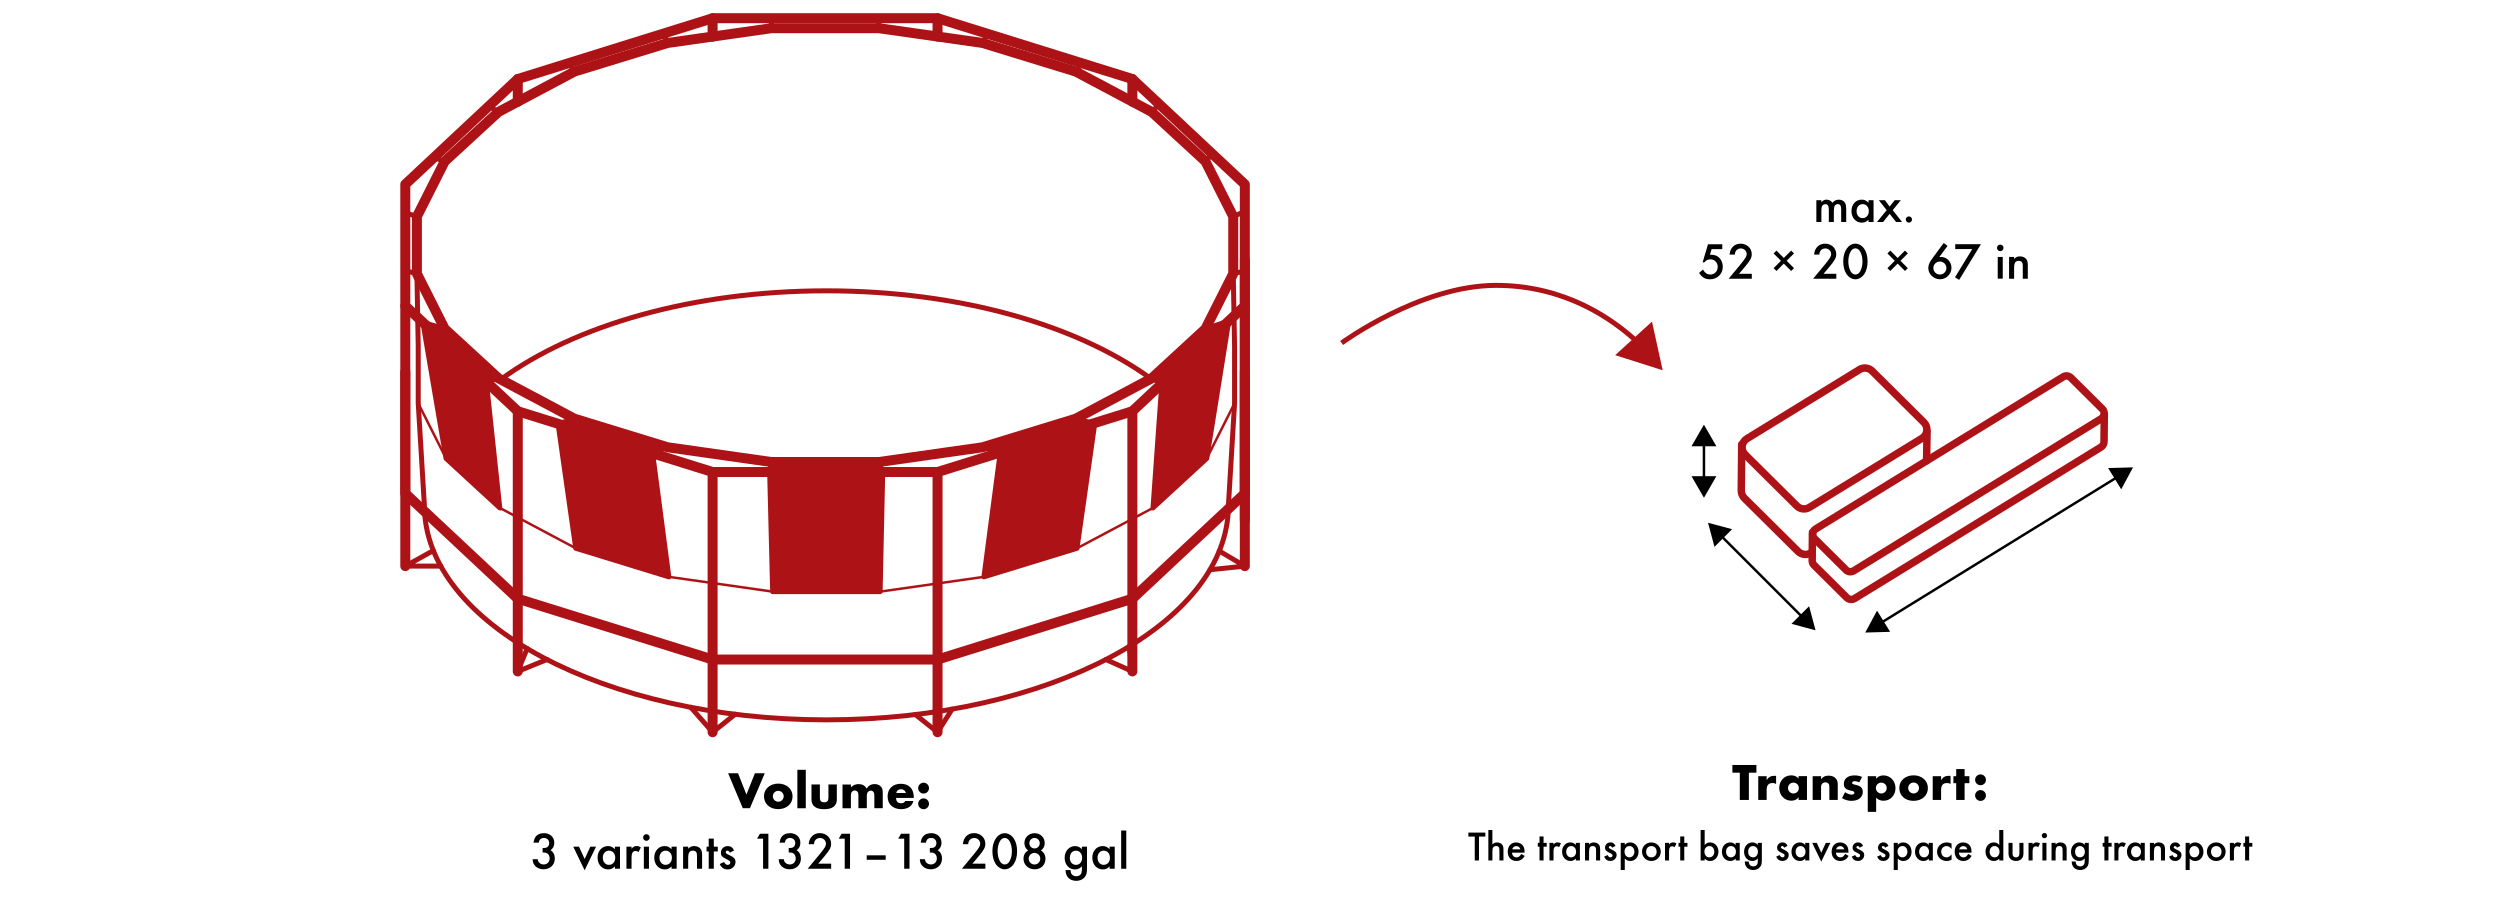 <?xml version="1.0" encoding="UTF-8"?><svg id="Vrstva_2" xmlns="http://www.w3.org/2000/svg" viewBox="0 0 1000 360"><defs><style>.cls-1,.cls-2,.cls-3,.cls-4,.cls-5,.cls-6,.cls-7{stroke:#ad1316;}.cls-1,.cls-2,.cls-3,.cls-4,.cls-6,.cls-8,.cls-7{fill:none;}.cls-1,.cls-3,.cls-4,.cls-7{stroke-linecap:round;stroke-linejoin:round;}.cls-9,.cls-5{fill:#ad1316;}.cls-2,.cls-3{stroke-width:2px;}.cls-4{stroke-width:4px;}.cls-5,.cls-6{stroke-miterlimit:10;}.cls-8{stroke:#000;}.cls-7{stroke-width:3px;}</style></defs><g><path d="M298.57,317.82l3.4-8.52h3.94l-5.96,13.99h-2.83l-5.88-13.99h3.97l3.36,8.52Z"/><path d="M317.03,318.53c0,3.02-2.37,5.12-5.77,5.12s-5.67-2.14-5.67-5.2c0-2.87,2.43-5.01,5.71-5.01s5.73,2.12,5.73,5.1Zm-7.89-.04c0,1.22,.96,2.2,2.18,2.2s2.16-.99,2.16-2.18-.96-2.18-2.18-2.18-2.16,.99-2.16,2.16Z"/><path d="M322.31,323.3h-3.36v-15.38h3.36v15.38Z"/><path d="M327.95,319.18c0,1.15,.57,1.74,1.72,1.74s1.7-.59,1.7-1.74v-5.39h3.36v6.04c0,2.52-1.76,3.86-5.06,3.86s-5.08-1.34-5.08-3.86v-6.04h3.36v5.39Z"/><path d="M340.37,313.79v1.17c.99-.97,1.85-1.32,3.08-1.32,1.47,0,2.46,.55,3.21,1.76,.76-1.17,1.83-1.78,3.23-1.78,1.11,0,2.16,.5,2.69,1.28,.36,.55,.52,1.22,.52,2.22v6.17h-3.36v-4.7c0-.97-.02-1.13-.19-1.51-.21-.52-.67-.84-1.22-.84s-1.13,.36-1.38,.88c-.17,.36-.23,.75-.23,1.47v4.7h-3.36v-4.7c0-1.01-.02-1.18-.15-1.51-.19-.52-.75-.9-1.3-.9s-1.09,.36-1.32,.8c-.17,.34-.23,.78-.23,1.62v4.7h-3.36v-9.5h3.36Z"/><path d="M358.43,319.16c.02,1.43,.69,2.14,2.04,2.14,.8,0,1.24-.23,1.66-.9h3.23c-.23,.8-.44,1.22-.84,1.68-.86,1.01-2.35,1.59-4.05,1.59-3.29,0-5.43-1.99-5.43-5.06s2.04-5.1,5.29-5.1,5.18,1.99,5.18,5.31v.34h-7.07Zm3.94-1.95c-.23-.94-.96-1.53-1.97-1.53s-1.72,.57-1.89,1.53h3.86Z"/><path d="M371.6,315.24c0,1.22-.97,2.18-2.16,2.18s-2.18-.96-2.18-2.2c0-1.15,.99-2.14,2.16-2.14s2.18,.96,2.18,2.16Zm0,6.27c0,1.2-.97,2.18-2.16,2.18s-2.18-.96-2.18-2.2c0-1.15,.99-2.14,2.16-2.14s2.18,.96,2.18,2.16Z"/><path d="M217.06,339.19h.57c.78-.02,1.22-.19,1.57-.59,.31-.38,.48-.88,.48-1.38,0-1.2-.88-2.04-2.14-2.04-.69,0-1.28,.27-1.62,.73-.19,.25-.27,.52-.42,1.15h-2.1c.19-1.11,.36-1.59,.73-2.18,.69-1.05,1.91-1.62,3.44-1.62,2.43,0,4.15,1.59,4.15,3.86,0,1.28-.5,2.27-1.51,2.98,1.13,.67,1.72,1.83,1.72,3.32,0,2.52-1.87,4.3-4.51,4.3-1.7,0-3.15-.78-3.88-2.08-.31-.54-.42-1.01-.5-1.95h2.04c.11,.63,.21,.92,.5,1.26,.44,.52,1.17,.84,1.91,.84,1.38,0,2.37-1.03,2.37-2.43,0-.88-.38-1.66-1.01-2.04-.4-.23-.84-.32-1.8-.34v-1.8Z"/><path d="M233.86,343.62l2.27-4.95h2.29l-4.57,9.44-4.55-9.44h2.29l2.29,4.95Z"/><path d="M248,338.66v8.83h-2.04v-.92c-.94,.88-1.64,1.2-2.71,1.2-2.43,0-4.22-1.99-4.22-4.7s1.78-4.64,4.15-4.64c1.13,0,1.89,.36,2.77,1.26v-1.03h2.04Zm-6.88,4.41c0,1.68,1.03,2.87,2.43,2.87,1.51,0,2.54-1.15,2.54-2.83s-1.03-2.85-2.52-2.85c-1.41,0-2.45,1.2-2.45,2.81Z"/><path d="M252.61,338.66v.8c.75-.8,1.24-1.05,2.04-1.05,.63,0,1.01,.13,1.7,.55l-.94,1.87c-.46-.34-.71-.44-1.13-.44-1.13,0-1.66,.8-1.66,2.54v4.57h-2.04v-8.83h2.04Z"/><path d="M259.89,334.99c0,.73-.61,1.34-1.32,1.34-.76,0-1.34-.61-1.34-1.34s.61-1.32,1.32-1.32c.76,0,1.34,.59,1.34,1.32Zm-.31,12.5h-2.04v-8.83h2.04v8.83Z"/><path d="M270.67,338.66v8.83h-2.04v-.92c-.94,.88-1.64,1.2-2.71,1.2-2.43,0-4.22-1.99-4.22-4.7s1.78-4.64,4.15-4.64c1.13,0,1.89,.36,2.77,1.26v-1.03h2.04Zm-6.88,4.41c0,1.68,1.03,2.87,2.43,2.87,1.51,0,2.54-1.15,2.54-2.83s-1.03-2.85-2.52-2.85c-1.41,0-2.45,1.2-2.45,2.81Z"/><path d="M275.28,338.66v.82c.82-.8,1.41-1.05,2.41-1.05,1.11,0,2.1,.46,2.6,1.2,.4,.59,.55,1.28,.55,2.46v5.41h-2.04v-4.93c0-.92-.06-1.34-.27-1.68-.25-.4-.73-.63-1.36-.63-1.38,0-1.89,.8-1.89,2.98v4.26h-2.04v-8.83h2.04Z"/><path d="M285.52,347.5h-2.04v-6.92h-.86v-1.91h.86v-3.23h2.04v3.23h1.59v1.91h-1.59v6.92Z"/><path d="M291.96,341.08c-.27-.57-.59-.82-1.01-.82-.38,0-.67,.27-.67,.63,0,.38,.23,.57,1.17,1.01,2.18,1.01,2.75,1.62,2.75,2.9,0,1.66-1.38,2.98-3.15,2.98-1.49,0-2.54-.73-3.15-2.18l1.74-.8c.48,.88,.82,1.15,1.43,1.15s1.05-.38,1.05-.94-.13-.67-2.04-1.62c-1.3-.65-1.72-1.2-1.72-2.29,0-1.53,1.17-2.66,2.75-2.66,1.15,0,1.95,.54,2.52,1.74l-1.68,.9Z"/><path d="M302.82,335.47l1.15-1.97h3.38v13.99h-2.12v-12.02h-2.41Z"/><path d="M315.49,339.19h.57c.78-.02,1.22-.19,1.57-.59,.31-.38,.48-.88,.48-1.38,0-1.2-.88-2.04-2.14-2.04-.69,0-1.28,.27-1.62,.73-.19,.25-.27,.52-.42,1.15h-2.1c.19-1.11,.36-1.59,.73-2.18,.69-1.05,1.91-1.62,3.44-1.62,2.43,0,4.15,1.59,4.15,3.86,0,1.28-.5,2.27-1.51,2.98,1.13,.67,1.72,1.83,1.72,3.32,0,2.52-1.87,4.3-4.51,4.3-1.7,0-3.15-.78-3.88-2.08-.31-.54-.42-1.01-.5-1.95h2.04c.11,.63,.21,.92,.5,1.26,.44,.52,1.17,.84,1.91,.84,1.38,0,2.37-1.03,2.37-2.43,0-.88-.38-1.66-1.01-2.04-.4-.23-.84-.32-1.8-.34v-1.8Z"/><path d="M332.46,345.5v1.99h-9.4l4.87-5.88c1.95-2.37,2.46-3.23,2.46-4.11,0-1.3-1.05-2.31-2.39-2.31-.8,0-1.53,.36-1.95,.96-.27,.4-.38,.76-.48,1.53h-2.1c.15-1.2,.34-1.83,.82-2.54,.8-1.22,2.08-1.89,3.65-1.89,2.56,0,4.51,1.85,4.51,4.24,0,1.51-.59,2.58-3,5.43l-2.18,2.56h5.2Z"/><path d="M335.48,335.47l1.15-1.97h3.38v13.99h-2.12v-12.02h-2.41Z"/><path d="M354.28,342.13v1.78h-7.6v-1.78h7.6Z"/><path d="M359.27,335.47l1.15-1.97h3.38v13.99h-2.12v-12.02h-2.41Z"/><path d="M371.94,339.19h.57c.78-.02,1.22-.19,1.57-.59,.31-.38,.48-.88,.48-1.38,0-1.2-.88-2.04-2.14-2.04-.69,0-1.28,.27-1.62,.73-.19,.25-.27,.52-.42,1.15h-2.1c.19-1.11,.36-1.59,.73-2.18,.69-1.05,1.91-1.62,3.44-1.62,2.43,0,4.15,1.59,4.15,3.86,0,1.28-.5,2.27-1.51,2.98,1.13,.67,1.72,1.83,1.72,3.32,0,2.52-1.87,4.3-4.51,4.3-1.7,0-3.15-.78-3.88-2.08-.31-.54-.42-1.01-.5-1.95h2.04c.11,.63,.21,.92,.5,1.26,.44,.52,1.17,.84,1.91,.84,1.38,0,2.37-1.03,2.37-2.43,0-.88-.38-1.66-1.01-2.04-.4-.23-.84-.32-1.8-.34v-1.8Z"/><path d="M394.15,345.5v1.99h-9.4l4.87-5.88c1.95-2.37,2.46-3.23,2.46-4.11,0-1.3-1.05-2.31-2.39-2.31-.8,0-1.53,.36-1.95,.96-.27,.4-.38,.76-.48,1.53h-2.1c.15-1.2,.34-1.83,.82-2.54,.8-1.22,2.08-1.89,3.65-1.89,2.56,0,4.51,1.85,4.51,4.24,0,1.51-.59,2.58-3,5.43l-2.18,2.56h5.2Z"/><path d="M405.54,335.45c.86,1.32,1.3,3.04,1.3,5.06s-.44,3.71-1.3,5.04c-.86,1.32-2.27,2.18-3.63,2.18s-2.79-.84-3.65-2.18c-.88-1.36-1.3-3.02-1.3-5.14,0-4.09,2.12-7.13,4.95-7.13,1.36,0,2.77,.84,3.63,2.18Zm-5.62,1.11c-.57,1.07-.88,2.45-.88,3.86,0,1.53,.29,2.85,.88,3.99,.48,.9,1.17,1.38,1.99,1.38s1.49-.48,1.97-1.38c.57-1.11,.88-2.46,.88-3.92s-.31-2.87-.88-3.92c-.5-.9-1.17-1.38-1.99-1.38s-1.49,.48-1.97,1.38Z"/><path d="M409.75,337.26c0-2.27,1.76-3.99,4.09-3.99s4.05,1.7,4.05,4.01c0,1.2-.5,2.16-1.53,2.94,1.13,.59,1.83,1.83,1.83,3.27,0,2.48-1.8,4.24-4.32,4.24s-4.47-1.8-4.47-4.22c0-1.51,.69-2.71,1.89-3.29-.99-.69-1.53-1.74-1.53-2.96Zm1.72,6.19c0,1.3,1.03,2.35,2.33,2.35s2.31-1.05,2.31-2.33-1.05-2.31-2.33-2.31-2.31,1.05-2.31,2.29Zm.27-6.19c0,1.17,.92,2.12,2.08,2.12s2.08-.94,2.08-2.1-.92-2.1-2.08-2.1-2.08,.94-2.08,2.08Z"/><path d="M434.8,347.29c0,1.72-.17,2.5-.76,3.34-.73,1.07-2.04,1.7-3.52,1.7-2.64,0-4.28-1.64-4.3-4.3h1.99c.06,.76,.13,1.09,.33,1.45,.36,.63,1.15,1.03,1.97,1.03s1.49-.36,1.85-.9c.27-.42,.4-.99,.4-1.85v-1.24c-.84,.88-1.68,1.26-2.79,1.26-2.37,0-4.11-1.95-4.11-4.62s1.74-4.72,4.13-4.72c1.09,0,2.06,.44,2.77,1.24v-1.01h2.04v8.62Zm-6.86-4.17c0,.96,.23,1.62,.73,2.12,.46,.46,1.09,.71,1.7,.71,1.47,0,2.48-1.15,2.48-2.83s-1.01-2.85-2.48-2.85-2.43,1.13-2.43,2.85Z"/><path d="M445.89,338.66v8.83h-2.04v-.92c-.94,.88-1.64,1.2-2.71,1.2-2.43,0-4.22-1.99-4.22-4.7s1.78-4.64,4.15-4.64c1.13,0,1.89,.36,2.77,1.26v-1.03h2.04Zm-6.88,4.41c0,1.68,1.03,2.87,2.43,2.87,1.51,0,2.54-1.15,2.54-2.83s-1.03-2.85-2.52-2.85c-1.41,0-2.45,1.2-2.45,2.81Z"/><path d="M450.51,347.5h-2.04v-15.29h2.04v15.29Z"/></g><g><path d="M699.55,319.98h-3.63v-10.91h-2.96v-3.08h9.61v3.08h-3.02v10.91Z"/><path d="M706.66,310.47v1.55c.78-1.2,1.7-1.7,3.13-1.7,.17,0,.34,.02,.65,.04v3.21c-.54-.27-.86-.36-1.43-.36-1.57,0-2.35,.9-2.35,2.69v4.07h-3.36v-9.5h3.36Z"/><path d="M722.79,310.47v9.5h-3.36v-1.05c-.73,.94-1.66,1.36-2.94,1.36-2.71,0-4.8-2.22-4.8-5.1s2.08-5.04,4.78-5.04c1.22,0,2.14,.38,2.96,1.24v-.92h3.36Zm-7.59,4.72c0,1.22,.96,2.2,2.18,2.2s2.16-.96,2.16-2.18-.96-2.16-2.18-2.16-2.16,.99-2.16,2.14Z"/><path d="M728.43,310.47v1.2c.9-1.05,1.7-1.41,3.04-1.41,1.17,0,2.08,.33,2.75,1.05,.67,.67,.88,1.32,.88,2.62v6.04h-3.36v-4.8c0-.96-.02-1.15-.21-1.51-.21-.44-.76-.73-1.34-.73-.55,0-1.07,.25-1.41,.63-.25,.34-.36,.69-.36,1.32v5.1h-3.36v-9.5h3.36Z"/><path d="M743.7,312.93c-.63-.31-1.24-.46-1.83-.46s-1.03,.29-1.03,.67c0,.42,.25,.55,1.51,.82,1.87,.38,2.77,1.28,2.77,2.81,0,2.16-1.78,3.57-4.53,3.57-1.32,0-2.56-.36-3.8-1.09l1.22-2.37c.88,.59,1.91,.97,2.69,.97,.61,0,1.05-.32,1.05-.73,0-.46-.29-.63-1.43-.88-2.01-.42-2.79-1.15-2.79-2.64,0-2.12,1.62-3.44,4.24-3.44,1.15,0,2.01,.17,3.06,.61l-1.13,2.18Z"/><path d="M747.1,324.74v-14.27h3.36v1.05c.73-.94,1.66-1.36,2.94-1.36,2.71,0,4.8,2.22,4.8,5.1s-2.08,5.04-4.78,5.04c-1.22,0-2.14-.38-2.96-1.24v5.69h-3.36Zm3.25-9.53c0,1.2,.99,2.18,2.18,2.18s2.16-.99,2.16-2.14c0-1.24-.96-2.2-2.18-2.2s-2.16,.99-2.16,2.16Z"/><path d="M771.16,315.22c0,3.02-2.37,5.12-5.77,5.12s-5.67-2.14-5.67-5.2c0-2.87,2.43-5.01,5.71-5.01s5.73,2.12,5.73,5.1Zm-7.89-.04c0,1.22,.96,2.2,2.18,2.2s2.16-.99,2.16-2.18-.96-2.18-2.18-2.18-2.16,.99-2.16,2.16Z"/><path d="M776.44,310.47v1.55c.78-1.2,1.7-1.7,3.13-1.7,.17,0,.34,.02,.65,.04v3.21c-.54-.27-.86-.36-1.43-.36-1.57,0-2.35,.9-2.35,2.69v4.07h-3.36v-9.5h3.36Z"/><path d="M785.84,319.98h-3.36v-6.71h-1.11v-2.79h1.11v-2.85h3.36v2.85h1.91v2.79h-1.91v6.71Z"/><path d="M794.38,311.92c0,1.22-.97,2.18-2.16,2.18s-2.18-.96-2.18-2.2c0-1.15,.99-2.14,2.16-2.14s2.18,.96,2.18,2.16Zm0,6.27c0,1.2-.97,2.18-2.16,2.18s-2.18-.96-2.18-2.2c0-1.15,.99-2.14,2.16-2.14s2.18,.96,2.18,2.16Z"/><path d="M591.59,344.18h-1.69v-9.55h-2.55v-1.59h6.79v1.59h-2.55v9.55Z"/><path d="M596.95,332.01v5.73c.63-.55,1.15-.77,1.92-.77,.83,0,1.62,.37,2.04,.95,.35,.47,.47,.98,.47,1.95v4.31h-1.62v-4.16c0-1.12-.38-1.6-1.27-1.6-.55,0-1.02,.22-1.25,.58-.18,.28-.28,.93-.28,1.79v3.39h-1.62v-12.17h1.62Z"/><path d="M604.79,341.06c.08,1.15,.79,1.89,1.82,1.89,.82,0,1.25-.32,1.9-1.37l1.37,.77c-.37,.62-.58,.9-.95,1.2-.62,.55-1.49,.85-2.37,.85-2.09,0-3.47-1.49-3.47-3.71s1.35-3.72,3.39-3.72c1.15,0,2.22,.54,2.77,1.39,.37,.58,.57,1.4,.57,2.32v.38h-5.03Zm3.36-1.32c-.22-.83-.8-1.3-1.64-1.3-.78,0-1.42,.5-1.62,1.3h3.25Z"/><path d="M617.42,344.18h-1.62v-5.51h-.68v-1.52h.68v-2.57h1.62v2.57h1.27v1.52h-1.27v5.51Z"/><path d="M621.41,337.15v.63c.6-.63,.98-.83,1.62-.83,.5,0,.8,.1,1.35,.43l-.75,1.49c-.37-.27-.57-.35-.9-.35-.9,0-1.32,.63-1.32,2.02v3.64h-1.62v-7.03h1.62Z"/><path d="M631.96,337.15v7.03h-1.62v-.73c-.75,.7-1.3,.95-2.15,.95-1.94,0-3.36-1.59-3.36-3.74s1.42-3.69,3.3-3.69c.9,0,1.5,.28,2.2,1v-.82h1.62Zm-5.48,3.5c0,1.34,.82,2.29,1.94,2.29,1.2,0,2.02-.92,2.02-2.25s-.82-2.27-2-2.27c-1.12,0-1.95,.95-1.95,2.24Z"/><path d="M635.63,337.15v.65c.65-.63,1.12-.83,1.92-.83,.88,0,1.67,.37,2.07,.95,.32,.47,.43,1.02,.43,1.95v4.31h-1.62v-3.92c0-.73-.05-1.07-.22-1.34-.2-.32-.58-.5-1.08-.5-1.1,0-1.5,.63-1.5,2.37v3.39h-1.62v-7.03h1.62Z"/><path d="M644.86,339.07c-.22-.45-.47-.65-.8-.65-.3,0-.53,.22-.53,.5,0,.3,.18,.45,.93,.8,1.74,.8,2.19,1.29,2.19,2.3,0,1.32-1.1,2.37-2.5,2.37-1.18,0-2.02-.58-2.5-1.74l1.39-.63c.38,.7,.65,.92,1.13,.92s.83-.3,.83-.75-.1-.53-1.62-1.29c-1.04-.52-1.37-.95-1.37-1.82,0-1.22,.93-2.12,2.19-2.12,.92,0,1.55,.43,2,1.39l-1.34,.72Z"/><path d="M648.29,348v-10.85h1.62v.77c.68-.67,1.32-.95,2.17-.95,1.92,0,3.34,1.59,3.34,3.74s-1.42,3.69-3.31,3.69c-.88,0-1.52-.3-2.2-1v4.61h-1.62Zm1.52-7.33c0,1.34,.82,2.27,2,2.27,1.1,0,1.95-.97,1.95-2.22,0-1.35-.82-2.3-1.94-2.3-1.2,0-2.02,.92-2.02,2.25Z"/><path d="M664.3,340.68c0,2.1-1.64,3.72-3.77,3.72s-3.72-1.65-3.72-3.77,1.67-3.66,3.74-3.66,3.76,1.62,3.76,3.71Zm-5.84-.02c0,1.39,.82,2.29,2.07,2.29s2.12-.88,2.12-2.25-.83-2.27-2.1-2.27-2.09,.9-2.09,2.24Z"/><path d="M667.62,337.15v.63c.6-.63,.98-.83,1.62-.83,.5,0,.8,.1,1.35,.43l-.75,1.49c-.37-.27-.57-.35-.9-.35-.9,0-1.32,.63-1.32,2.02v3.64h-1.62v-7.03h1.62Z"/><path d="M673.71,344.18h-1.62v-5.51h-.68v-1.52h.68v-2.57h1.62v2.57h1.27v1.52h-1.27v5.51Z"/><path d="M681.87,337.97c.7-.72,1.32-1,2.2-1,1.89,0,3.31,1.59,3.31,3.69s-1.42,3.74-3.34,3.74c-.85,0-1.49-.28-2.17-.95v.73h-1.62v-12.17h1.62v5.96Zm-.1,2.7c0,1.35,.82,2.27,2,2.27,1.12,0,1.95-.95,1.95-2.22,0-1.34-.82-2.3-1.94-2.3-1.2,0-2.02,.92-2.02,2.25Z"/><path d="M695.89,337.15v7.03h-1.62v-.73c-.75,.7-1.3,.95-2.15,.95-1.94,0-3.36-1.59-3.36-3.74s1.42-3.69,3.3-3.69c.9,0,1.5,.28,2.2,1v-.82h1.62Zm-5.48,3.5c0,1.34,.82,2.29,1.94,2.29,1.2,0,2.02-.92,2.02-2.25s-.82-2.27-2-2.27c-1.12,0-1.95,.95-1.95,2.24Z"/><path d="M704.73,344.01c0,1.37-.13,1.99-.6,2.65-.58,.85-1.62,1.35-2.8,1.35-2.1,0-3.41-1.3-3.42-3.42h1.58c.05,.6,.1,.87,.27,1.15,.28,.5,.92,.82,1.57,.82,.62,0,1.18-.28,1.47-.72,.22-.33,.32-.78,.32-1.47v-.98c-.67,.7-1.34,1-2.22,1-1.89,0-3.27-1.55-3.27-3.67s1.39-3.76,3.29-3.76c.87,0,1.64,.35,2.2,.99v-.8h1.62v6.86Zm-5.46-3.32c0,.77,.18,1.29,.58,1.69,.37,.37,.87,.57,1.35,.57,1.17,0,1.97-.92,1.97-2.25s-.8-2.27-1.97-2.27-1.94,.9-1.94,2.27Z"/><path d="M713.69,339.07c-.22-.45-.47-.65-.8-.65-.3,0-.53,.22-.53,.5,0,.3,.18,.45,.93,.8,1.74,.8,2.19,1.29,2.19,2.3,0,1.32-1.1,2.37-2.5,2.37-1.19,0-2.02-.58-2.5-1.74l1.39-.63c.38,.7,.65,.92,1.13,.92s.83-.3,.83-.75-.1-.53-1.62-1.29c-1.04-.52-1.37-.95-1.37-1.82,0-1.22,.93-2.12,2.19-2.12,.92,0,1.55,.43,2,1.39l-1.34,.72Z"/><path d="M723.72,337.15v7.03h-1.62v-.73c-.75,.7-1.3,.95-2.15,.95-1.94,0-3.36-1.59-3.36-3.74s1.42-3.69,3.3-3.69c.9,0,1.5,.28,2.2,1v-.82h1.62Zm-5.48,3.5c0,1.34,.82,2.29,1.94,2.29,1.2,0,2.02-.92,2.02-2.25s-.82-2.27-2-2.27c-1.12,0-1.95,.95-1.95,2.24Z"/><path d="M728.52,341.09l1.8-3.94h1.82l-3.64,7.51-3.62-7.51h1.82l1.82,3.94Z"/><path d="M734.35,341.06c.08,1.15,.79,1.89,1.82,1.89,.82,0,1.25-.32,1.9-1.37l1.37,.77c-.37,.62-.58,.9-.95,1.2-.62,.55-1.49,.85-2.37,.85-2.09,0-3.47-1.49-3.47-3.71s1.35-3.72,3.39-3.72c1.15,0,2.22,.54,2.77,1.39,.37,.58,.57,1.4,.57,2.32v.38h-5.03Zm3.36-1.32c-.22-.83-.8-1.3-1.64-1.3-.78,0-1.42,.5-1.62,1.3h3.25Z"/><path d="M743.89,339.07c-.22-.45-.47-.65-.8-.65-.3,0-.53,.22-.53,.5,0,.3,.18,.45,.93,.8,1.74,.8,2.19,1.29,2.19,2.3,0,1.32-1.1,2.37-2.5,2.37-1.18,0-2.02-.58-2.5-1.74l1.39-.63c.38,.7,.65,.92,1.13,.92s.83-.3,.83-.75-.1-.53-1.62-1.29c-1.04-.52-1.37-.95-1.37-1.82,0-1.22,.93-2.12,2.19-2.12,.92,0,1.55,.43,2,1.39l-1.34,.72Z"/><path d="M754.05,339.07c-.22-.45-.47-.65-.8-.65-.3,0-.53,.22-.53,.5,0,.3,.18,.45,.93,.8,1.74,.8,2.19,1.29,2.19,2.3,0,1.32-1.1,2.37-2.5,2.37-1.19,0-2.02-.58-2.5-1.74l1.39-.63c.38,.7,.65,.92,1.13,.92s.83-.3,.83-.75-.1-.53-1.62-1.29c-1.04-.52-1.37-.95-1.37-1.82,0-1.22,.93-2.12,2.19-2.12,.92,0,1.55,.43,2,1.39l-1.34,.72Z"/><path d="M757.49,348v-10.85h1.62v.77c.68-.67,1.32-.95,2.17-.95,1.92,0,3.34,1.59,3.34,3.74s-1.42,3.69-3.31,3.69c-.88,0-1.52-.3-2.2-1v4.61h-1.62Zm1.52-7.33c0,1.34,.82,2.27,2,2.27,1.1,0,1.95-.97,1.95-2.22,0-1.35-.82-2.3-1.94-2.3-1.2,0-2.02,.92-2.02,2.25Z"/><path d="M773.13,337.15v7.03h-1.62v-.73c-.75,.7-1.3,.95-2.15,.95-1.94,0-3.36-1.59-3.36-3.74s1.42-3.69,3.3-3.69c.9,0,1.5,.28,2.2,1v-.82h1.62Zm-5.48,3.5c0,1.34,.82,2.29,1.94,2.29,1.2,0,2.02-.92,2.02-2.25s-.82-2.27-2-2.27c-1.12,0-1.95,.95-1.95,2.24Z"/><path d="M780.64,339.61c-.75-.9-1.24-1.18-2.02-1.18-1.22,0-2.14,.97-2.14,2.25s.88,2.27,2.1,2.27c.8,0,1.27-.28,2.05-1.22v2.15c-.73,.38-1.25,.52-1.99,.52-2.17,0-3.82-1.6-3.82-3.71s1.69-3.72,3.84-3.72c.73,0,1.32,.15,1.97,.48v2.15Z"/><path d="M783.57,341.06c.08,1.15,.79,1.89,1.82,1.89,.82,0,1.25-.32,1.9-1.37l1.37,.77c-.37,.62-.58,.9-.95,1.2-.62,.55-1.49,.85-2.37,.85-2.09,0-3.47-1.49-3.47-3.71s1.35-3.72,3.39-3.72c1.15,0,2.22,.54,2.77,1.39,.37,.58,.57,1.4,.57,2.32v.38h-5.03Zm3.36-1.32c-.22-.83-.8-1.3-1.64-1.3-.78,0-1.42,.5-1.62,1.3h3.25Z"/><path d="M801.33,332.01v12.17h-1.62v-.73c-.68,.67-1.32,.95-2.17,.95-1.92,0-3.34-1.59-3.34-3.74s1.42-3.69,3.3-3.69c.88,0,1.5,.28,2.2,1v-5.96h1.62Zm-5.48,8.63c0,1.35,.82,2.3,1.94,2.3,1.2,0,2.02-.92,2.02-2.25s-.82-2.27-2-2.27c-1.12,0-1.95,.95-1.95,2.22Z"/><path d="M805,341.19c0,.55,.05,.85,.2,1.12,.22,.4,.65,.63,1.19,.63s.95-.23,1.17-.63c.15-.27,.2-.57,.2-1.12v-4.04h1.62v4.07c0,1.1-.2,1.7-.73,2.29-.57,.58-1.33,.88-2.27,.88s-1.69-.3-2.25-.88c-.53-.58-.73-1.18-.73-2.29v-4.07h1.62v4.04Z"/><path d="M813.04,337.15v.63c.6-.63,.98-.83,1.62-.83,.5,0,.8,.1,1.35,.43l-.75,1.49c-.37-.27-.57-.35-.9-.35-.9,0-1.32,.63-1.32,2.02v3.64h-1.62v-7.03h1.62Z"/><path d="M818.83,334.23c0,.58-.48,1.07-1.05,1.07-.6,0-1.07-.48-1.07-1.07s.48-1.05,1.05-1.05c.6,0,1.07,.47,1.07,1.05Zm-.25,9.95h-1.62v-7.03h1.62v7.03Z"/><path d="M822.24,337.15v.65c.65-.63,1.12-.83,1.92-.83,.88,0,1.67,.37,2.07,.95,.32,.47,.43,1.02,.43,1.95v4.31h-1.62v-3.92c0-.73-.05-1.07-.22-1.34-.2-.32-.58-.5-1.08-.5-1.1,0-1.5,.63-1.5,2.37v3.39h-1.62v-7.03h1.62Z"/><path d="M835.5,344.01c0,1.37-.13,1.99-.6,2.65-.58,.85-1.62,1.35-2.8,1.35-2.1,0-3.41-1.3-3.42-3.42h1.58c.05,.6,.1,.87,.27,1.15,.28,.5,.92,.82,1.57,.82,.62,0,1.18-.28,1.47-.72,.22-.33,.32-.78,.32-1.47v-.98c-.67,.7-1.34,1-2.22,1-1.89,0-3.27-1.55-3.27-3.67s1.39-3.76,3.29-3.76c.87,0,1.64,.35,2.2,.99v-.8h1.62v6.86Zm-5.46-3.32c0,.77,.18,1.29,.58,1.69,.37,.37,.87,.57,1.35,.57,1.17,0,1.97-.92,1.97-2.25s-.8-2.27-1.97-2.27-1.94,.9-1.94,2.27Z"/><path d="M843.38,344.18h-1.62v-5.51h-.68v-1.52h.68v-2.57h1.62v2.57h1.27v1.52h-1.27v5.51Z"/><path d="M847.37,337.15v.63c.6-.63,.98-.83,1.62-.83,.5,0,.8,.1,1.35,.43l-.75,1.49c-.37-.27-.57-.35-.9-.35-.9,0-1.32,.63-1.32,2.02v3.64h-1.62v-7.03h1.62Z"/><path d="M857.91,337.15v7.03h-1.62v-.73c-.75,.7-1.3,.95-2.15,.95-1.94,0-3.36-1.59-3.36-3.74s1.42-3.69,3.3-3.69c.9,0,1.5,.28,2.2,1v-.82h1.62Zm-5.48,3.5c0,1.34,.82,2.29,1.94,2.29,1.2,0,2.02-.92,2.02-2.25s-.82-2.27-2-2.27c-1.12,0-1.95,.95-1.95,2.24Z"/><path d="M861.58,337.15v.65c.65-.63,1.12-.83,1.92-.83,.88,0,1.67,.37,2.07,.95,.32,.47,.43,1.02,.43,1.95v4.31h-1.62v-3.92c0-.73-.05-1.07-.22-1.34-.2-.32-.58-.5-1.08-.5-1.1,0-1.5,.63-1.5,2.37v3.39h-1.62v-7.03h1.62Z"/><path d="M870.81,339.07c-.22-.45-.47-.65-.8-.65-.3,0-.53,.22-.53,.5,0,.3,.18,.45,.93,.8,1.74,.8,2.19,1.29,2.19,2.3,0,1.32-1.1,2.37-2.5,2.37-1.19,0-2.02-.58-2.5-1.74l1.39-.63c.38,.7,.65,.92,1.13,.92s.83-.3,.83-.75-.1-.53-1.62-1.29c-1.04-.52-1.37-.95-1.37-1.82,0-1.22,.93-2.12,2.19-2.12,.92,0,1.55,.43,2,1.39l-1.34,.72Z"/><path d="M874.25,348v-10.85h1.62v.77c.68-.67,1.32-.95,2.17-.95,1.92,0,3.34,1.59,3.34,3.74s-1.42,3.69-3.31,3.69c-.88,0-1.52-.3-2.2-1v4.61h-1.62Zm1.52-7.33c0,1.34,.82,2.27,2,2.27,1.1,0,1.95-.97,1.95-2.22,0-1.35-.82-2.3-1.94-2.3-1.2,0-2.02,.92-2.02,2.25Z"/><path d="M890.25,340.68c0,2.1-1.64,3.72-3.77,3.72s-3.72-1.65-3.72-3.77,1.67-3.66,3.74-3.66,3.76,1.62,3.76,3.71Zm-5.84-.02c0,1.39,.82,2.29,2.07,2.29s2.12-.88,2.12-2.25-.83-2.27-2.1-2.27-2.09,.9-2.09,2.24Z"/><path d="M893.57,337.15v.63c.6-.63,.98-.83,1.62-.83,.5,0,.8,.1,1.35,.43l-.75,1.49c-.37-.27-.57-.35-.9-.35-.9,0-1.32,.63-1.32,2.02v3.64h-1.62v-7.03h1.62Z"/><path d="M899.66,344.18h-1.62v-5.51h-.68v-1.52h.68v-2.57h1.62v2.57h1.27v1.52h-1.27v5.51Z"/></g><g><polyline class="cls-3" points="276.31 282.92 285.04 292.89 294.06 285.71"/><polyline class="cls-3" points="366.15 285.82 375.02 292.89 380.84 283.65"/><polyline class="cls-3" points="210.85 259.42 207.11 268.57 218.77 263.81"/><polyline class="cls-3" points="173.33 220.22 162.12 226.45 176.3 226.45"/><polyline class="cls-3" points="442.34 263.81 452.94 268.57 451.67 258.57"/><polyline class="cls-3" points="483.98 227.9 497.93 226.45 487.7 220.41"/><path class="cls-3" d="M166.76,109.47l.53,28.99v22.85l2.46,40.83c0,47.38,72,85.8,160.81,85.8s160.81-38.41,160.81-85.8l2.46-40.83v-22.85l-.53-28.99"/><polyline class="cls-1" points="167.28 161.3 178.41 183.37 199.91 203.16 230.3 219.31 267.53 230.74 309.06 236.65 352.05 236.65 393.57 230.74 430.8 219.31 461.2 203.16 482.7 183.37 493.82 161.3"/><polyline class="cls-4" points="162.12 148.73 162.12 197.37 207.11 239.49 285.04 263.81 375.02 263.81 452.94 239.49 497.93 197.37 497.93 148.73"/><line class="cls-4" x1="207.11" y1="268.57" x2="207.11" y2="164.49"/><line class="cls-4" x1="285.04" y1="292.89" x2="285.04" y2="188.8"/><line class="cls-4" x1="375.02" y1="292.89" x2="375.02" y2="188.8"/><line class="cls-4" x1="285.04" y1="14.63" x2="285.04" y2="7.29"/><line class="cls-4" x1="375.02" y1="14.63" x2="375.02" y2="7.29"/><line class="cls-4" x1="452.94" y1="268.57" x2="452.94" y2="164.49"/><line class="cls-4" x1="497.93" y1="208.04" x2="497.93" y2="103.96"/><line class="cls-4" x1="497.93" y1="226.45" x2="497.93" y2="122.36"/><line class="cls-4" x1="452.94" y1="40.66" x2="452.94" y2="31.61"/><line class="cls-4" x1="207.11" y1="40.66" x2="207.11" y2="31.61"/><line class="cls-3" x1="162.12" y1="177.81" x2="162.12" y2="73.73"/><line class="cls-4" x1="162.12" y1="226.45" x2="162.12" y2="122.36"/><polygon class="cls-4" points="375.02 7.29 285.04 7.29 207.11 31.61 162.12 73.73 162.12 122.36 207.11 164.49 285.04 188.81 375.02 188.81 452.94 164.49 497.93 122.36 497.93 73.73 452.94 31.61 375.02 7.29"/><polygon class="cls-5" points="308.53 184.81 307.86 188.8 309.06 236.65 352.05 236.65 353.09 188.8 351.52 184.81 308.53 184.81"/><polygon class="cls-3" points="308.53 184.81 307.86 188.8 309.06 236.65 352.05 236.65 353.09 188.8 351.52 184.81 308.53 184.81"/><polygon class="cls-5" points="267.01 178.9 229.78 167.48 223.22 169.51 230.3 219.31 267.53 230.74 261.05 181.32 267.01 178.9"/><polygon class="cls-3" points="267.01 178.9 229.78 167.48 223.22 169.51 230.3 219.31 267.53 230.74 261.05 181.32 267.01 178.9"/><polygon class="cls-5" points="393.05 178.9 430.28 167.48 437.89 169.51 430.8 219.31 393.57 230.74 400.06 181.32 393.05 178.9"/><polygon class="cls-3" points="393.05 178.9 430.28 167.48 437.89 169.51 430.8 219.31 393.57 230.74 400.06 181.32 393.05 178.9"/><polygon class="cls-5" points="169.15 128.94 178.41 183.37 199.91 203.16 194.54 152.71 199.38 151.32 177.88 131.54 169.15 128.94"/><polygon class="cls-3" points="169.15 128.94 178.41 183.37 199.91 203.16 194.54 152.71 199.38 151.32 177.88 131.54 169.15 128.94"/><polygon class="cls-5" points="491.51 128.38 482.7 183.37 461.2 203.16 464.73 153.45 460.68 151.32 482.17 131.54 491.51 128.38"/><polygon class="cls-3" points="491.51 128.38 482.7 183.37 461.2 203.16 464.73 153.45 460.68 151.32 482.17 131.54 491.51 128.38"/><polygon class="cls-6" points="308.53 7.29 308.53 11.28 351.52 11.28 351.54 7.29 308.53 7.29"/><polygon class="cls-3" points="308.53 7.29 308.53 11.28 351.52 11.28 351.54 7.29 308.53 7.29"/><polygon class="cls-6" points="351.52 11.28 308.53 11.28 267.01 17.19 229.78 28.62 199.38 44.77 177.88 64.56 166.76 86.62 166.76 109.47 177.88 131.54 199.38 151.32 229.78 167.48 267.01 178.9 308.53 184.81 351.52 184.81 393.05 178.9 430.28 167.48 460.68 151.32 482.17 131.54 493.3 109.47 493.3 86.62 482.17 64.56 460.68 44.77 430.28 28.62 393.05 17.19 351.52 11.28"/><polygon class="cls-4" points="351.52 11.28 308.53 11.28 267.01 17.19 229.78 28.62 199.38 44.77 177.88 64.56 166.76 86.62 166.76 109.47 177.88 131.54 199.38 151.32 229.78 167.48 267.01 178.9 308.53 184.81 351.52 184.81 393.05 178.9 430.28 167.48 460.68 151.32 482.17 131.54 493.3 109.47 493.3 86.62 482.17 64.56 460.68 44.77 430.28 28.62 393.05 17.19 351.52 11.28"/><polygon class="cls-6" points="463.68 41.65 460.68 44.77 482.17 64.56 484.96 61.58 463.68 41.65"/><polygon class="cls-3" points="463.68 41.65 460.68 44.77 482.17 64.56 484.96 61.58 463.68 41.65"/><polygon class="cls-6" points="394.99 13.52 393.05 17.19 430.28 28.62 432.82 25.33 394.99 13.52"/><polygon class="cls-3" points="394.99 13.52 393.05 17.19 430.28 28.62 432.82 25.33 394.99 13.52"/><polygon class="cls-6" points="227.51 25.24 229.78 28.62 267.01 17.19 265.61 13.35 227.51 25.24"/><polygon class="cls-3" points="227.51 25.24 229.78 28.62 267.01 17.19 265.61 13.35 227.51 25.24"/><polygon class="cls-6" points="173.57 63.01 177.88 64.56 199.38 44.77 195.52 42.46 173.57 63.01"/><polygon class="cls-3" points="173.57 63.01 177.88 64.56 199.38 44.77 195.52 42.46 173.57 63.01"/><polygon class="cls-6" points="162.12 108.28 166.76 109.47 166.76 86.62 162.12 85.08 162.12 108.28"/><polygon class="cls-3" points="162.12 108.28 166.76 109.47 166.76 86.62 162.12 85.08 162.12 108.28"/><polygon class="cls-6" points="497.93 84.57 493.3 86.62 493.3 109.47 497.93 108.36 497.93 84.57"/><polygon class="cls-3" points="497.93 84.57 493.3 86.62 493.3 109.47 497.93 108.36 497.93 84.57"/><path class="cls-3" d="M200.29,151.81c29.22-21.5,76.68-35.48,130.26-35.48s100.56,13.84,129.82,35.15"/></g><g><path class="cls-2" d="M655.56,137.36c-10.55-9.97-29.79-23.28-57.3-23.21-30.34,.07-61.61,23.04-61.61,23.04"/><polygon class="cls-9" points="660.79 128.63 665.07 148.11 646.06 142.07 660.79 128.63"/></g><path class="cls-7" d="M769.55,168.95l-20.72-20.56c-1.33-1.32-3.4-1.56-5-.58l-45.06,27.66c-2.25,1.38-2.61,4.5-.74,6.36l20.72,20.56c1.33,1.32,3.4,1.56,5,.58l45.06-27.66c2.25-1.38,2.61-4.5,.74-6.36Z"/><path class="cls-7" d="M770.64,184.3l.17-11.79"/><path class="cls-7" d="M696.69,177.76l-.18,18.47c-.01,1.14,.44,2.23,1.25,3.04l21.45,21.28c1.38,1.37,3.52,1.62,5.18,.6"/><path class="cls-7" d="M724.98,212.97l-.11,11.25c0,.69,.27,1.36,.76,1.85l13.06,12.96c.84,.83,2.14,.99,3.15,.37l98.54-60.55c.75-.46,1.22-1.28,1.23-2.17l.11-10.91"/><g><line class="cls-8" x1="847.11" y1="190.71" x2="752.2" y2="249.26"/><polygon points="843.25 187.23 853.22 186.94 848.49 195.72 843.25 187.23"/><polygon points="750.82 244.25 746.09 253.02 756.06 252.73 750.82 244.25"/></g><g><line class="cls-8" x1="721.15" y1="247.04" x2="688.29" y2="214.18"/><polygon points="723.64 242.48 726.22 252.12 716.59 249.54 723.64 242.48"/><polygon points="692.84 211.69 683.21 209.11 685.79 218.74 692.84 211.69"/></g><g><line class="cls-8" x1="681.58" y1="191.93" x2="681.58" y2="177.05"/><polygon points="686.56 190.47 681.58 199.11 676.59 190.47 686.56 190.47"/><polygon points="686.56 178.51 681.58 169.87 676.59 178.51 686.56 178.51"/></g><path class="cls-7" d="M840.95,163.6l-12.62-12.52c-.81-.81-2.07-.95-3.04-.35l-99.04,60.86c-1.37,.84-1.59,2.74-.45,3.87l12.62,12.52c.81,.81,2.07,.95,3.04,.35l99.04-60.86c1.37-.84,1.59-2.74,.45-3.87Z"/><g><path d="M728.55,80.08v.81c.77-.81,1.22-1.03,2.09-1.03,.97,0,1.8,.46,2.34,1.28,.62-.85,1.51-1.28,2.57-1.28s2.09,.54,2.52,1.37c.27,.54,.41,1.28,.41,2.19v5.38h-2.01v-4.84c0-1.66-.37-2.3-1.34-2.3-1.12,0-1.59,.81-1.59,2.65v4.49h-2.01v-4.82c0-1.59-.43-2.32-1.35-2.32-.56,0-1.12,.33-1.34,.79-.21,.39-.29,.97-.29,1.86v4.49h-2.01v-8.71h2.01Z"/><path d="M749.42,80.08v8.71h-2.01v-.91c-.93,.87-1.61,1.18-2.67,1.18-2.4,0-4.16-1.96-4.16-4.63s1.76-4.57,4.1-4.57c1.12,0,1.86,.35,2.73,1.24v-1.01h2.01Zm-6.79,4.34c0,1.66,1.01,2.83,2.4,2.83,1.49,0,2.5-1.14,2.5-2.79s-1.01-2.81-2.48-2.81c-1.39,0-2.42,1.18-2.42,2.77Z"/><path d="M751.55,80.08h2.4l1.92,2.54,1.99-2.54h2.46l-3.23,3.99,3.72,4.72h-2.38l-2.57-3.25-2.61,3.25h-2.46l3.87-4.72-3.12-3.99Z"/><path d="M764.81,87.8c0,.7-.56,1.26-1.24,1.26s-1.26-.58-1.26-1.26,.58-1.24,1.24-1.24c.7,0,1.26,.56,1.26,1.24Z"/><path d="M684.65,99.63l-.68,2.3c.25-.04,.37-.04,.54-.04,.68,0,1.45,.14,1.99,.39,1.57,.7,2.61,2.48,2.61,4.43,0,2.9-2.17,5.01-5.15,5.01-1.9,0-3.25-.81-4.32-2.57l1.57-1.34c.39,.66,.58,.93,.87,1.2,.54,.52,1.28,.81,2.07,.81,1.66,0,2.94-1.32,2.94-3.06s-1.26-3.02-2.94-3.02c-1.01,0-1.68,.33-2.42,1.22h-.68l2.15-7.26h5.71v1.95h-4.24Z"/><path d="M700.72,109.52v1.97h-9.27l4.8-5.79c1.92-2.34,2.42-3.19,2.42-4.05,0-1.28-1.04-2.28-2.36-2.28-.79,0-1.51,.35-1.92,.95-.27,.39-.37,.74-.48,1.51h-2.07c.14-1.18,.33-1.8,.81-2.5,.79-1.2,2.05-1.86,3.6-1.86,2.52,0,4.45,1.82,4.45,4.18,0,1.49-.58,2.54-2.96,5.36l-2.15,2.52h5.13Z"/><path d="M710.58,100.23l2.94,2.96,2.94-2.96,1.14,1.14-2.94,2.94,2.94,2.96-1.14,1.12-2.94-2.94-2.94,2.94-1.14-1.12,2.94-2.96-2.94-2.94,1.14-1.14Z"/><path d="M734.52,109.52v1.97h-9.27l4.8-5.79c1.92-2.34,2.42-3.19,2.42-4.05,0-1.28-1.04-2.28-2.36-2.28-.79,0-1.51,.35-1.92,.95-.27,.39-.37,.74-.48,1.51h-2.07c.14-1.18,.33-1.8,.81-2.5,.79-1.2,2.05-1.86,3.6-1.86,2.52,0,4.45,1.82,4.45,4.18,0,1.49-.58,2.54-2.96,5.36l-2.15,2.52h5.13Z"/><path d="M745.75,99.61c.85,1.3,1.28,3,1.28,4.99s-.43,3.66-1.28,4.97c-.85,1.3-2.24,2.15-3.58,2.15s-2.75-.83-3.6-2.15c-.87-1.35-1.28-2.98-1.28-5.07,0-4.04,2.09-7.04,4.88-7.04,1.34,0,2.73,.83,3.58,2.15Zm-5.55,1.1c-.56,1.06-.87,2.42-.87,3.81,0,1.51,.29,2.81,.87,3.93,.48,.89,1.16,1.37,1.97,1.37s1.47-.48,1.95-1.37c.56-1.1,.87-2.42,.87-3.87s-.31-2.83-.87-3.87c-.5-.89-1.16-1.37-1.97-1.37s-1.47,.48-1.95,1.37Z"/><path d="M756.11,100.23l2.94,2.96,2.94-2.96,1.14,1.14-2.94,2.94,2.94,2.96-1.14,1.12-2.94-2.94-2.94,2.94-1.14-1.12,2.94-2.96-2.94-2.94,1.14-1.14Z"/><path d="M779.01,98.35l-3.29,4.49c.35-.04,.5-.06,.75-.06,2.25,0,4.12,1.97,4.12,4.32,0,2.54-2.07,4.61-4.59,4.61s-4.68-2.07-4.68-4.49c0-1.1,.46-2.23,1.34-3.48l4.82-6.54,1.53,1.14Zm-5.67,8.86c0,1.45,1.18,2.61,2.61,2.61s2.61-1.18,2.61-2.57c0-1.47-1.16-2.63-2.61-2.63s-2.61,1.16-2.61,2.59Z"/><path d="M782.09,99.63v-1.95h10.28l-8.71,14.28-1.66-1.05,6.89-11.28h-6.81Z"/><path d="M801.41,99.15c0,.72-.6,1.32-1.3,1.32-.75,0-1.32-.6-1.32-1.32s.6-1.3,1.3-1.3c.74,0,1.32,.58,1.32,1.3Zm-.31,12.33h-2.01v-8.71h2.01v8.71Z"/><path d="M805.63,102.77v.81c.81-.79,1.39-1.03,2.38-1.03,1.1,0,2.07,.46,2.57,1.18,.39,.58,.54,1.26,.54,2.42v5.34h-2.01v-4.86c0-.91-.06-1.32-.27-1.66-.25-.39-.72-.62-1.34-.62-1.37,0-1.86,.79-1.86,2.94v4.2h-2.01v-8.71h2.01Z"/></g></svg>